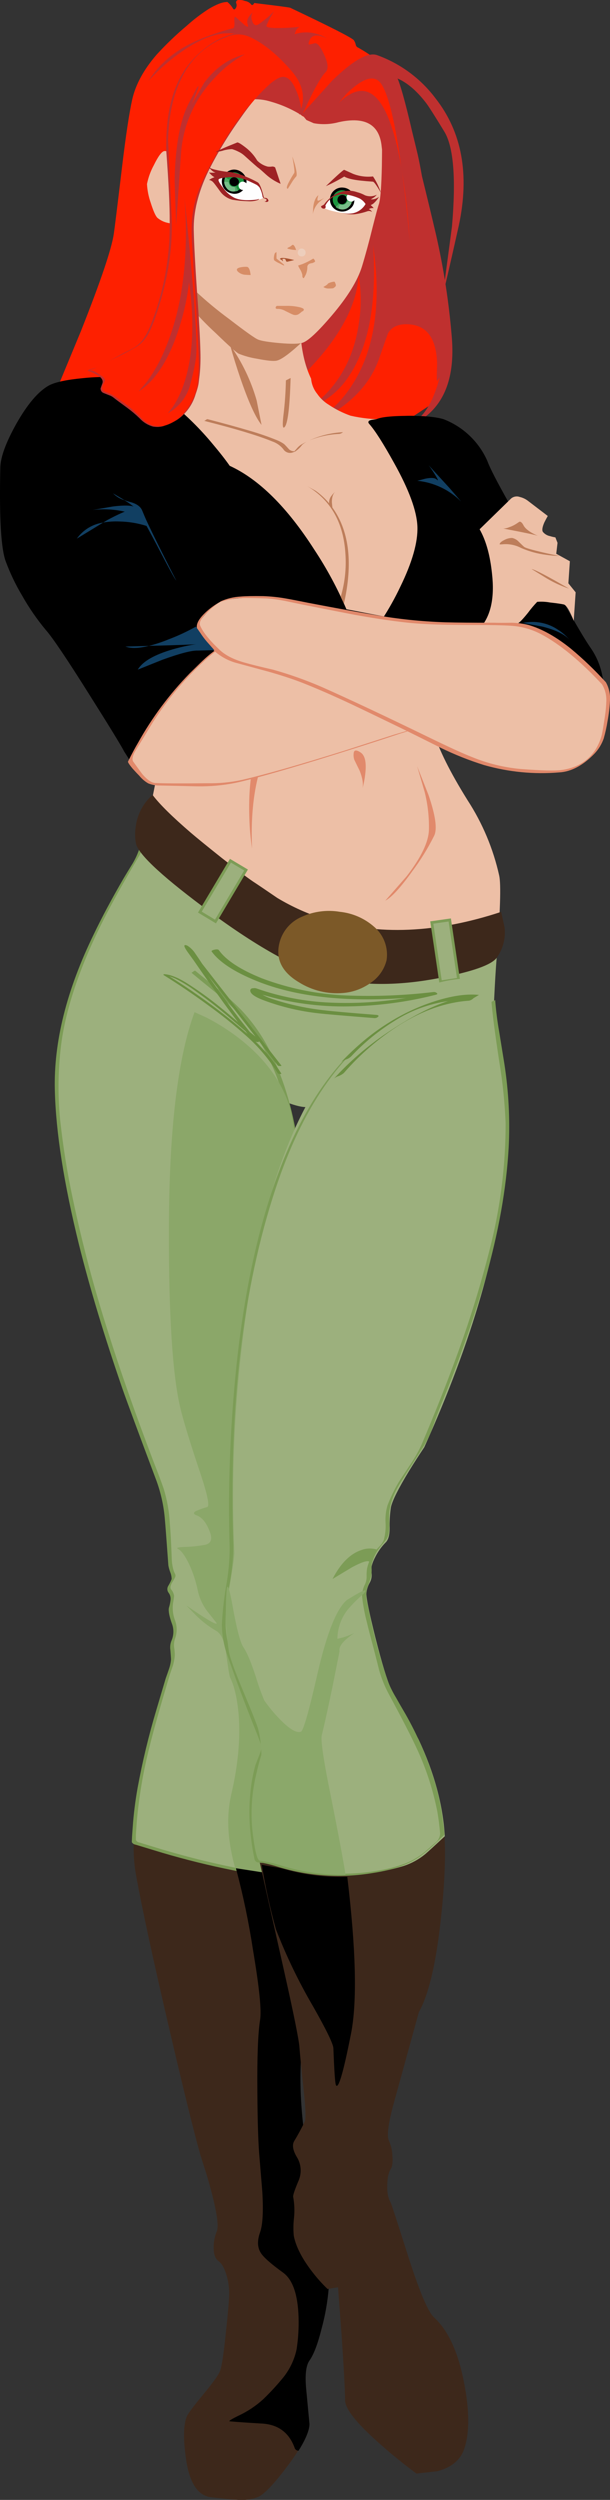 <?xml version="1.0" encoding="iso-8859-1"?>
<!-- Generator: Adobe Illustrator 20.1.0, SVG Export Plug-In . SVG Version: 6.00 Build 0)  -->
<svg version="1.0" id="Layer_1" xmlns="http://www.w3.org/2000/svg" xmlns:xlink="http://www.w3.org/1999/xlink" x="0px" y="0px"
	 viewBox="0 0 223.9 916.61" enable-background="new 0 0 223.9 916.61" xml:space="preserve">
<rect x="0" y="0" width="223.9" height="916.61" fill="#333333" stroke="none"/>
<path fill="#FFFFFF" d="M94,67.14c-1.229-0.565-2.487-1.062-3.77-1.49c-1.853-0.596-3.784-0.913-5.73-0.94
	c-2.613-0.16-4.077-0.08-4.39,0.24c-0.52,0.573-0.417,1.593,0.31,3.06c0.39,0.807,0.863,1.571,1.41,2.28
	c0.372,0.655,0.915,1.198,1.57,1.57l2.12,0.86c1.263,0.46,2.581,0.749,3.92,0.86c3.193,0.313,5.573,0.027,7.14-0.86
	C96.073,69.887,95.213,68.027,94,67.14z"/>
<path fill="#FFFFFF" d="M128.69,78.39c0.822-0.037,1.637-0.168,2.43-0.39c0.87-0.191,1.678-0.597,2.35-1.18
	c1.047-1.253,1.413-2.197,1.1-2.83c-0.528-0.699-1.213-1.264-2-1.65c-1.122-0.714-2.377-1.194-3.69-1.41
	c-1.624-0.242-3.28-0.136-4.86,0.31c-2.316,0.884-4.2,2.629-5.26,4.87c1.302,0.772,2.742,1.282,4.24,1.5
	C124.868,78.046,126.773,78.307,128.69,78.39z"/>
<title>femalecharacters_0023</title>
<path fill="#9CB07D" d="M46.1,324.82c-3.333,4.76,2.733,17.093,18.2,37c10.756,13.797,22.344,26.925,34.7,39.31
	c0.787,0.84,3.01,1.913,6.67,3.22c4,1.467,6.72,1.91,8.16,1.33c1.1-0.42,10.463-7.46,28.09-21.12
	c18.053-12.713,29.447-17.473,34.18-14.28c2.873,2,4.627,0.823,5.26-3.53c0.313-6.593,0.627-11.773,0.94-15.54
	c-21.6,4.76-44.3,2.72-68.1-6.12c-18.62-6.967-39.387-18.827-62.3-35.58C49.86,317.17,47.927,322.273,46.1,324.82z"/>
<path fill="#3D281B" d="M111.92,740.44c1.153-5.127,1.337-22.127,0.55-51c-21.555-2.42-42.8-7.079-63.39-13.9
	c-0.133,3.863,0.129,7.73,0.78,11.54c2.147,12.093,6.41,31.76,12.79,59c6.067,25.907,9.99,41.503,11.77,46.79
	c1.833,5.6,3.247,10.623,4.24,15.07c1.2,5.287,1.513,8.663,0.94,10.13c-0.791,1.901-1.193,3.941-1.18,6c0,2.46,0.6,4.127,1.8,5
	s2.167,2.573,2.9,5.1c0.659,2.111,0.996,4.309,1,6.52c0,2.353-0.393,7.117-1.18,14.29c-0.787,7.693-1.493,12.43-2.12,14.21
	c-0.42,1.333-2.46,4.213-6.12,8.64c-3.66,4.427-5.7,7.147-6.12,8.16c-1.253,3.033-1.357,8.213-0.31,15.54
	c1.253,8.9,4.367,13.61,9.34,14.13c5.807,0.667,9.573,1,11.3,1c1.873-0.021,3.73-0.359,5.49-1c2.2-0.733,5.81-4.423,10.83-11.07
	c5.28-6.96,7.92-12.09,7.92-15.39c-0.52-5.493-0.913-9.707-1.18-12.64c-0.52-5.287-0.127-8.847,1.18-10.68
	c1.52-2.147,3.037-6.073,4.55-11.78c1.277-4.811,2.144-9.722,2.59-14.68c0.207-3.033-0.527-7.743-2.2-14.13
	c-1.52-5.76-2.097-9.03-1.73-9.81c0.887-1.727,0.887-4.317,0-7.77c-2.222-6.92-3.874-14.01-4.94-21.2
	C108.72,769.563,108.887,754.207,111.92,740.44z"/>
<path fill="#9CB07D" d="M70.89,356.31L52,310.38c-0.313,1.253-2.273,4.997-5.88,11.23c-4.6,8-8.267,14.803-11,20.41
	c-10.08,20.987-14.84,40.117-14.28,57.39c0.84,24.34,7.143,54.907,18.91,91.7c6,18.84,12.617,37.393,19.85,55.66
	c0.929,3.731,1.508,7.541,1.73,11.38c0.16,1.62,0.58,7.287,1.26,17c0.311,0.924,0.706,1.818,1.18,2.67
	c-0.07,0.85-0.367,1.665-0.86,2.36c-0.468,0.687-0.788,1.463-0.94,2.28c0.158,0.561,0.453,1.073,0.86,1.49
	c0.452,0.458,0.682,1.089,0.63,1.73c-0.397,1.443-0.685,2.914-0.86,4.4c0.109,1.477,0.426,2.931,0.94,4.32
	c0.501,1.226,0.792,2.527,0.86,3.85c-0.034,0.871-0.249,1.726-0.63,2.51c-0.387,0.705-0.628,1.48-0.71,2.28
	c-0.024,0.949,0.056,1.898,0.24,2.83c0.192,0.744,0.246,1.517,0.16,2.28c-0.733,2.98-3.35,12.14-7.85,27.48
	c-4.187,16-6.357,29.293-6.51,39.88c20.59,6.821,41.835,11.48,63.39,13.9c-0.48-17.607-2.643-38.647-6.49-63.12
	c-1.333-8.847-1.387-21.747-0.16-38.7c1.62-16.853,2.537-27.007,2.75-30.46c1.673-24.287,2.64-47.42,2.9-69.4
	c0.52-43.913-1.937-73.353-7.37-88.32c-4.187-11.46-8.853-20.173-14-26.14C87.867,370.65,81.457,364.997,70.89,356.31z"/>
<path fill="#7C9C56" d="M52,310.38c-0.268,0.063-0.513,0.198-0.71,0.39c-0.628,2.033-1.498,3.984-2.59,5.81
	c-1.52,2.46-2.62,4.267-3.3,5.42c-4.34,7.487-7.977,14.29-10.91,20.41c-10.047,20.567-14.833,39.697-14.36,57.39
	c0.367,15.28,3.323,34.147,8.87,56.6c4,16,9.31,33.587,15.93,52.76c1.567,4.5,5.75,15.807,12.55,33.92
	c1.66,4.604,2.689,9.41,3.06,14.29c0.16,1.673,0.58,7.22,1.26,16.64c0.158,0.857,0.396,1.697,0.71,2.51
	c0.318,0.789,0.484,1.63,0.49,2.48c-0.347,0.871-0.769,1.711-1.26,2.51c-0.474,0.788-0.411,1.788,0.16,2.51
	c0.572,0.765,0.826,1.722,0.71,2.67c-0.127,0.983-0.338,1.953-0.63,2.9c-0.207,1.253,0.213,3.293,1.26,6.12
	c0.625,1.935,0.515,4.032-0.31,5.89c-0.436,1.094-0.571,2.286-0.39,3.45c0.16,1.933,0.24,3.083,0.24,3.45
	c-0.108,1.205-0.37,2.392-0.78,3.53c-0.26,0.787-0.653,1.913-1.18,3.38l-3.42,11.51c-2.821,9.42-5.125,18.988-6.9,28.66
	c-0.86,4.804-1.461,9.651-1.8,14.52c0,0.053-0.08,1.203-0.24,3.45l-0.08,1.88c0.3,0.514,0.82,0.861,1.41,0.94l9.89,3
	c17.023,5.018,34.458,8.512,52.1,10.44c0.523-0.156,1.004-0.426,1.41-0.79c-0.313-9.267-1.203-20.267-2.67-33
	c-1.833-14.6-3.193-25.563-4.08-32.89c-0.972-8.759-1.183-17.585-0.63-26.38c0.26-5.08,1.02-13.847,2.28-26.3
	c1.52-15.44,2.697-34.753,3.53-57.94c0.627-17.693,0.887-32.36,0.78-44c-0.069-14.638-0.87-29.263-2.4-43.82
	c-1.52-13.867-4.79-26.2-9.81-37c-2.898-6.421-6.849-12.312-11.69-17.43c-2.616-2.627-5.366-5.117-8.24-7.46
	c-3.873-3.033-6.75-5.337-8.63-6.91c-0.274,0.047-0.524,0.184-0.71,0.39l-0.63,0.39c1.88,1.573,4.73,3.907,8.55,7
	c3.293,2.72,6.04,5.18,8.24,7.38c5.082,5.423,9.219,11.66,12.24,18.45c4.76,10.207,7.923,22.74,9.49,37.6
	c1.543,14.997,2.304,30.064,2.28,45.14c0.053,11.62-0.28,26.693-1,45.22c-0.787,21.147-1.963,39.673-3.53,55.58
	c-1.1,11.62-1.767,20.257-2,25.91c-0.448,8.642-0.211,17.306,0.71,25.91c0.887,7.22,2.22,18,4,32.34
	c1.413,12.087,2.25,22.633,2.51,31.64c-11.778-1.343-23.465-3.386-35-6.12c-4.967-1.153-10.667-2.67-17.1-4.55l-8.47-2.59
	c-0.578-0.057-1.083-0.414-1.33-0.94c0-0.627,0-1.253,0-1.88l0.31-4.63c0.799-9.244,2.347-18.407,4.63-27.4
	c1.407-5.82,3.913-14.73,7.52-26.73c0.52-1.52,0.913-2.67,1.18-3.45c0.331-1.152,0.542-2.335,0.63-3.53
	c0.012-1.025-0.068-2.049-0.24-3.06c-0.118-1.03-0.013-2.074,0.31-3.06c0.837-2.2,0.837-4.63,0-6.83
	c-0.75-2.003-0.994-4.16-0.71-6.28c0.18-0.882,0.311-1.773,0.39-2.67c-0.137-0.875-0.518-1.693-1.1-2.36
	c-0.367-0.473-0.287-1.233,0.24-2.28c0.462-0.708,0.883-1.443,1.26-2.2c0.157-0.35,0.157-0.75,0-1.1c-0.207-0.42-0.363-0.753-0.47-1
	c-0.459-1.424-0.721-2.905-0.78-4.4c-0.207-5.807-0.443-10.177-0.71-13.11c-0.219-4.372-0.985-8.699-2.28-12.88
	c-0.787-2.3-2.067-5.703-3.84-10.21c-6.813-17.98-12.357-33.8-16.63-47.46c-5.111-15.971-9.407-32.192-12.87-48.6
	c-2.035-9.518-3.581-19.134-4.63-28.81c-0.963-9.698-0.778-19.475,0.55-29.13c2.3-15.387,8.837-32.84,19.61-52.36
	c1.467-2.72,3.767-6.777,6.9-12.17c0.42-0.733,1.087-1.86,2-3.38c0.623-1.174,1.139-2.403,1.54-3.67
	C52.522,310.216,52.272,310.353,52,310.38z"/>
<path fill="#EDBFA6" d="M149.5,235.25c-2.513-7.54-5.153-11.873-7.92-13c-2.407-0.993-7.453-1.66-15.14-2
	c-9.063-0.512-18.155,0.096-27.07,1.81c-25,4.973-37.667,17.85-38,38.63c-2.753,19.54-5.91,35.813-9.47,48.82
	c22.907,16.747,43.67,28.6,62.29,35.56c23.8,8.847,46.5,10.887,68.1,6.12c1.333-16.907,1.647-26.957,0.94-30.15
	c-2.184-9.831-6.117-19.19-11.61-27.63c-6.413-10.273-10.593-18.67-12.54-25.19C154.32,251.26,151.127,240.27,149.5,235.25z"/>
<path fill="#3D281B" d="M161.35,358.58c12-2.3,18.983-4.76,20.95-7.38c2.336-3.238,3.371-7.235,2.9-11.2l-1.26-5.65
	c-23.64,7.8-45.163,8.717-64.57,2.75c-6.15-1.904-12.049-4.54-17.57-7.85c-4.6-3.14-7.267-4.947-8-5.42
	c-2-1.253-6.107-4.317-12.32-9.19c-5.387-4.293-9.18-7.38-11.38-9.26c-6.9-5.933-11.6-10.573-14.1-13.92
	c-3.478,3.034-5.69,7.263-6.2,11.85c-0.322,2.059-0.267,4.16,0.16,6.2c1.2,4.187,10.457,12.64,27.77,25.36
	c18.847,13.82,34.063,21.907,45.65,24.26C134.78,361.483,147.437,361.3,161.35,358.58z"/>
<path fill="#E1896B" d="M141.42,330.24c2.353-1.253,5.65-4.84,9.89-10.76c3.085-4.116,5.79-8.504,8.08-13.11
	c1.153-2.46,0.447-7.433-2.12-14.92l-4.16-10.52c0.42,1.467,1.337,4.607,2.75,9.42c1.161,4.59,1.69,9.317,1.57,14.05
	c-0.16,4.393-2.88,10.02-8.16,16.88L141.42,330.24z"/>
<path fill="#E1896B" d="M95,283.69c0.977-3.339,2.256-6.582,3.82-9.69c0.52-1.047-1.18,0-5.1,3.14
	c-1.78,6.333-2.513,13.897-2.2,22.69c0.093,3.787,0.427,7.565,1,11.31C92.067,300.587,92.893,291.437,95,283.69z"/>
<path fill="#E1896B" d="M129.81,276.23c-0.094,0.795-0.012,1.6,0.24,2.36l2,4.08c1.033,2.667,1.367,4.813,1,6.44
	c0.466-1.698,0.8-3.43,1-5.18c0.52-4.24-0.03-6.907-1.65-8S129.917,274.937,129.81,276.23z"/>
<path fill="#FE2000" d="M68.62,9.38c-3.951,3.307-7.676,6.875-11.15,10.68c-4.707,5.44-7.687,10.91-8.94,16.41
	c-1.1,4.973-2.33,13.113-3.69,24.42c-1.773,14.807-2.793,23.073-3.06,24.8c-0.787,5.493-4.813,17.4-12.08,35.72L19,147.24
	c-0.207,4.24,5.627,5.707,17.5,4.4c8.686-1.093,17.284-2.797,25.73-5.1c4.707-1.207,13.573-0.54,26.6,2
	c8.82,1.574,17.511,3.804,26,6.67c5.028,1.682,10.244,2.736,15.53,3.14c3.542,0.402,7.113,0.483,10.67,0.24
	c1.333-0.107,3.477-1.153,6.43-3.14c6.747-4.5,10.723-7.117,11.93-7.85c4.393-2.773,5.727-11.697,4-26.77
	c-0.956-8.015-2.423-15.961-4.39-23.79c-1.047-4.5-3.243-14.5-6.59-30c-4.133-19.333-6.383-30.667-6.75-34
	c-0.573-5.333-5.28-10.513-14.12-15.54c-0.463-0.151-0.818-0.528-0.94-1c-0.116-0.619-0.357-1.208-0.71-1.73
	c-0.573-0.84-8.367-4.817-23.38-11.93c-0.52-0.16-4.913-0.737-13.18-1.73c-0.1,0.203-0.231,0.389-0.39,0.55
	c-0.313,0.26-0.55,0.26-0.71,0c-0.584-0.725-1.426-1.194-2.35-1.31C89.131,0.051,88.323-0.069,87.52,0
	c-0.475-0.01-0.868,0.366-0.879,0.841c-0.003,0.146,0.031,0.29,0.099,0.419c0.235,0.638,0.117,1.352-0.31,1.88
	c-0.367,0.473-0.7,0.42-1-0.16c-0.537-0.865-1.212-1.635-2-2.28l-0.71,0.08c-1.413,0.107-3.413,0.917-6,2.43
	C73.854,5.038,71.144,7.102,68.62,9.38z"/>
<path fill="#BF302F" d="M130.83,96.05c-5.266,10.787-12.175,20.692-20.48,29.36c-8.367,8.667-11.347,13.873-8.94,15.62
	c1.153,0.84,3.153,0.813,6-0.08l3.69-3.3c2.859-2.802,5.557-5.763,8.08-8.87c7.9-9.893,12.033-19.21,12.4-27.95
	c1.058,5.784,1.112,11.707,0.16,17.51c-1.833,13.14-7.64,23.397-17.42,30.77l4.32-2c3.629-2.209,6.735-5.181,9.1-8.71
	c8.42-12.193,11.27-30.903,8.55-56.13C134.906,87.024,133.077,91.638,130.83,96.05z"/>
<path fill="#BF302F" d="M128,143c-3.089,4.351-6.945,8.102-11.38,11.07L111,157c14.8-5.86,24.163-14.313,28.09-25.36
	c2.147-6.173,3.27-9.34,3.37-9.5c1.413-2.407,3.977-3.48,7.69-3.22c6.593,0.473,10.02,5.237,10.28,14.29
	c-0.107,3.613-0.133,5.68-0.08,6.2c0.107,0.667,0.84-0.563,2.2-3.69c2.613-6,1.75-16.1-2.59-30.3c-2.3-7.64-5.633-17.507-10-29.6
	c-1.927-6.901-4.312-13.666-7.14-20.25c-2.927-6.907-4.34-9.393-4.24-7.46c0.107,2.3-0.893,13.633-3,34
	C140.833,108.157,138.307,128.453,128,143z"/>
<path d="M92.78,86.63c-4.644-0.171-9.277,0.549-13.65,2.12c-4.133,1.413-6.357,2.617-6.67,3.61c-0.473,6.54-1.18,13.267-2.12,20.18
	c-1.933,13.867-4.157,21.77-6.67,23.71c-2.513,1.94-6.647,2.777-12.4,2.51c-6.227-0.627-10.307-0.94-12.24-0.94
	c-2.927-0.053-6.197,2.327-9.81,7.14c-3.713,4.92-5.713,9.813-6,14.68c-0.52,7.38,0.447,16.12,2.9,26.22
	c3.293,13.607,8.523,24.207,15.69,31.8c6.345,6.534,11.879,13.81,16.48,21.67c0.52,0.94,2.377,4.867,5.57,11.78
	c0.887,1.833-1.18,7.747-6.2,17.74c16.787-4.76,30.753-7.613,41.9-8.56c15.38-1.253,29.213,0.527,41.5,5.34
	c-0.273-0.86-0.51-1.527-0.71-2c0-0.42-0.053-1.047-0.16-1.88c-0.667-6.333,0.823-15.963,4.47-28.89
	c3.767-13.607,5.65-21.43,5.65-23.47c-0.107-15.127-0.44-24.94-1-29.44c-1.933-15.233-6.327-23.687-13.18-25.36
	c-10.253-2.513-16.87-5.6-19.85-9.26c-5.02-6.073-6.957-17.457-5.81-34.15C111.49,95.393,105.593,87.21,92.78,86.63z"/>
<path fill="#EDBFA6" d="M92.7,86.63c-4.643-0.163-9.275,0.556-13.65,2.12c-4.133,1.413-6.357,2.617-6.67,3.61
	c-0.42,6.54-1.127,13.267-2.12,20.18c-1.88,13.867-4.077,21.77-6.59,23.71c-0.16,0.107-0.263,2.043-0.31,5.81
	c-0.047,3.767-0.203,5.677-0.47,5.73c5.56,4.507,10.658,9.555,15.22,15.07c2.56,3.033,4.627,5.677,6.2,7.93
	c10.72,4.92,21.077,15.177,31.07,30.77c4.572,6.908,8.511,14.214,11.77,21.83l16.32,3.14l8.47-14.21
	c1.316-2.223,2.293-4.629,2.9-7.14c1.167-4.775,1.458-9.721,0.86-14.6c-0.52-4.293-1.357-7.46-2.51-9.5
	c-0.993-1.727-3.347-6.803-7.06-15.23c-1.88-4.187-3.66-8.217-5.34-12.09c-4.064,0.009-8.116-0.437-12.08-1.33
	c-2.826-0.987-5.515-2.331-8-4c-1.715-1.035-3.189-2.427-4.32-4.08c-1.261-1.575-2.027-3.489-2.2-5.5
	c-3.333-6.907-4.613-16.143-3.84-27.71C111.45,95.38,105.567,87.21,92.7,86.63z"/>
<path fill="#BD7D5A" d="M118.51,38c-6.953-4.867-13.1-7.09-18.44-6.67c-24.22,1.833-36.067,19.5-35.54,53
	c0.26,3.873,0.653,7.93,1.18,12.17c1.1,8.48,2.357,13.66,3.77,15.54c3.025,3.58,6.275,6.963,9.73,10.13
	c4.76,4.607,7.583,7.12,8.47,7.54c2.121,0.852,4.332,1.459,6.59,1.81c3.713,0.733,6.147,0.97,7.3,0.71
	c1.78-0.367,5.113-2.853,10-7.46c5.647-5.287,9.44-10.127,11.38-14.52c1.62-3.713,3.217-7.713,4.79-12
	c1.467-3.927,2.383-6.283,2.75-7.07c0.667-1.467,1.45-5.497,2.35-12.09c0.773-5.96,1.16-9.7,1.16-11.22
	c0-9.633-1.307-16.07-3.92-19.31C126.721,44.531,122.829,40.978,118.51,38z"/>
<path d="M0.12,171.34c-0.42,18.373,0.247,29.887,2,34.54c1.638,4.39,3.673,8.62,6.08,12.64c2.497,4.41,5.385,8.587,8.63,12.48
	c2.46,2.773,7.77,10.65,15.93,23.63c7.273,11.513,11.563,18.513,12.87,21l2,3.14c8.993-17.793,20.057-31.637,33.19-41.53
	c-1.162-0.512-2.246-1.185-3.22-2c-1.067-0.808-2.016-1.76-2.82-2.83c-1.187-1.607-4.993-8.41-11.42-20.41
	c-6.907-12.92-10.803-20.977-11.69-24.17c-0.787-2.88-0.5-4.843,0.86-5.89c0.797-0.522,1.535-1.129,2.2-1.81
	c1.982-6.461,2.993-13.181,3-19.94c0-13.553-5.047-20.83-15.14-21.83c-4.108-0.242-8.229-0.138-12.32,0.31
	c-5.96,0.573-10.067,1.463-12.32,2.67c-3.873,2.147-7.85,6.813-11.93,14C2.193,162.187,0.227,167.52,0.12,171.34z"/>
<path fill="#EDBFA6" d="M157.35,263.2l-0.63-1.81c-5.913-4.447-12.19-8.947-18.83-13.5c-13.26-9.107-21.653-13.87-25.18-14.29
	c-3.4-0.367-9.363,0.21-17.89,1.73c-7.953,1.567-12.227,2.323-12.82,2.27c-0.381-0.044-0.752-0.149-1.1-0.31
	c-13.127,9.893-24.19,23.737-33.19,41.53c1.351,1.989,2.845,3.878,4.47,5.65c1.833,2,3.22,3.02,4.16,3.06
	c1.62,0.107,5.7,0.16,12.24,0.16c6.853,0,11.377-0.053,13.57-0.16c3.873-0.207,16.163-3.503,36.87-9.89
	c16.893-5.18,28.4-8.87,34.52-11.07C155.973,265.683,157.243,264.56,157.35,263.2z"/>
<path fill="#E1896B" d="M155.94,265.39c2.16-1.413,2.657-2.88,1.49-4.4c-8.733-6.487-16.787-12.19-24.16-17.11
	c-5.076-3.452-10.371-6.572-15.85-9.34c-2.601-1.1-5.421-1.582-8.24-1.41c-1.52,0.053-4.317,0.367-8.39,0.94
	c-1.413,0.207-4.393,0.783-8.94,1.73c-2.965,0.67-5.972,1.141-9,1.41H81.4c-0.129-0.021-0.261-0.021-0.39,0
	c-0.124,0.067-0.255,0.121-0.39,0.16l-0.39,0.24c-1.963,1.262-3.802,2.709-5.49,4.32c-0.207,0.16-1.907,1.81-5.1,4.95
	c-7.434,7.625-13.823,16.203-19,25.51c-1.04,1.74-2.253,4.013-3.64,6.82c-0.16,0.207,0.417,1.097,1.73,2.67
	c0.94,1.047,1.75,1.91,2.43,2.59c0.902,1.1,1.992,2.031,3.22,2.75c1.27,0.519,2.628,0.787,4,0.79c3.033,0.053,7.7,0.157,14,0.31
	c4.698,0.077,9.391-0.345,14-1.26c5.807-1.253,15.927-4.08,30.36-8.48c11.56-3.56,21.733-6.803,30.52-9.73
	c2.481-0.722,4.918-1.587,7.3-2.59c0.518-0.248,1.016-0.535,1.49-0.86 M155.11,265.95c0.06-0.046,0.114-0.1,0.16-0.16
	c-1.492,0.727-3.041,1.332-4.63,1.81l-5.88,1.73l-18.28,5.89C109.927,280.407,97.307,284,88.62,286
	c-4.097,0.872-8.282,1.268-12.47,1.18c-9.333,0.107-15.713,0.08-19.14-0.08c-1.34-0.067-2.887-1.1-4.64-3.1
	c-0.26-0.313-1.41-1.883-3.45-4.71c-0.473-0.667-0.343-1.767,0.39-3.3c0.473-0.84,1.14-1.94,2-3.3L56,265
	c5.688-8.958,12.61-17.071,20.56-24.1l3.84-3.14c1.299,0.232,2.631,0.205,3.92-0.08c0.94-0.16,2.327-0.473,4.16-0.94
	c5.593-1.1,10.51-1.91,14.75-2.43c1.77-0.253,3.553-0.409,5.34-0.47c1.776-0.085,3.554,0.128,5.26,0.63
	c2.99,1.111,5.856,2.532,8.55,4.24c8.513,4.86,19.72,12.55,33.62,23.07c1.06,1.367,0.773,2.7-0.86,4
	c0.134-0.043,0.264-0.096,0.39-0.16L155.11,265.95z"/>
<path fill="#EDBFA6" d="M118.44,15.43c-8.527-4.713-15.86-6.493-22-5.34C85.58,12.13,77.3,16.657,71.6,23.67
	c-9.067,11.093-12.127,28.34-9.18,51.74c0.787,4.393,1.753,9,2.9,13.82c2.3,9.633,4.393,15.417,6.28,17.35
	c3.97,3.723,8.161,7.202,12.55,10.42c6.067,4.667,9.623,7.18,10.67,7.54c1.153,0.473,3.77,0.893,7.85,1.26
	c4.34,0.367,7.163,0.313,8.47-0.16c2-0.667,5.53-3.963,10.59-9.89c5.807-6.807,9.52-12.827,11.14-18.06
	c1.333-4.393,2.64-9.21,3.92-14.45c1.153-4.553,1.913-7.353,2.28-8.4c0.573-1.727,0.94-6.463,1.1-14.21
	c0.107-6.853,0.08-11.187-0.08-13c-1.047-10.887-3.38-18.11-7-21.67C128.733,21.77,123.8,18.225,118.44,15.43z"/>
<path fill="#FE2000" d="M95.68,8.6c-2.247,0.787-3.397,1.39-3.45,1.81s2.223,1.753,6.83,4c5.02,2.46,7.66,3.793,7.92,4
	c1.592,1.2,2.86,2.777,3.69,4.59c1.467,3.193,1.44,6.86-0.08,11c-1.467,4-1.52,6.697-0.16,8.09c0.626,0.659,1.529,0.979,2.43,0.86
	c0.473,0.527,2.567,0.213,6.28-0.94c3.607-1.153,5.94-2.173,7-3.06c7.907-6.887,12.137-11.87,12.69-14.95
	c0.367-1.933-6.147-5.267-19.54-10L99.14,7.5C97.987,7.833,96.833,8.2,95.68,8.6z"/>
<path fill="#EDBFA6" d="M65.95,81.45L64.85,59c-1.673-2.567-3.19-3.77-4.55-3.61c-0.94,0.16-2.22,1.887-3.84,5.18
	c-1.179,2.164-2.025,4.494-2.51,6.91c0.127,2.301,0.574,4.573,1.33,6.75c0.993,3.14,1.83,5.023,2.51,5.65
	c1.148,0.963,2.526,1.611,4,1.88C63.883,82.287,65.27,82.183,65.95,81.45z"/>
<path fill="#BF302F" d="M146.76,29.17c3.333,1.673,6.577,4.577,9.73,8.71c0.993,1.333,3.19,4.787,6.59,10.36S167.42,65.4,165.9,83
	l-3.3,24.81c0.573-2,2.51-10.373,5.81-25.12c4-18.74,1.15-34.283-8.55-46.63c-5.462-7.275-12.937-12.789-21.5-15.86
	c-3.333-1.153-8.8,1.96-16.4,9.34L111.61,41C125.63,28.453,137.347,24.51,146.76,29.17z"/>
<path fill="#BF302F" d="M145.5,27.83c-0.42-0.887-1.753-1.463-4-1.73c-2.793-0.287-5.616-0.046-8.32,0.71
	c-8.367,2.04-15.817,7.103-22.35,15.19l1.65,2l2.67,1.18c3.051,0.559,6.188,0.425,9.18-0.39c9.727-2.147,14.983,0.853,15.77,9
	c0.207,2.353,1.96,8.79,5.26,19.31c3.453,11.147,6.25,18.893,8.39,23.24c2.605,5.644,4.696,11.511,6.25,17.53
	c1.833,6.853,2.723,11.643,2.67,14.37c-0.108,5.456-1.17,10.851-3.14,15.94c-2.54,6.667-6.28,10.853-11.22,12.56
	c2.916-0.804,5.637-2.192,8-4.08c7.533-5.967,10.697-15.78,9.49-29.44c-1.04-12.472-2.954-24.856-5.73-37.06
	c-1.413-6.073-3.14-13.243-5.18-21.51c-0.573-3.247-1.097-5.913-1.57-8c-0.313-1.333-0.98-4.08-2-8.24
	C148.7,37.097,146.76,30.237,145.5,27.83z"/>
<path fill="#BF302F" d="M57.71,26.34c2.584-2.511,5.355-4.821,8.29-6.91c8.96-6.44,16.607-8.583,22.94-6.43
	c6.158,2.001,11.429,6.08,14.91,11.54c1.759,2.681,3.208,5.552,4.32,8.56c0.787,0.733,1.703,3.717,2.75,8.95l3.22-6.75
	c2.407-4.76,4.16-7.663,5.26-8.71c1.2-1.1,1.097-3.193-0.31-6.28c-1.333-3.033-2.483-4.523-3.45-4.47c-0.993,0.26-1.66,0.417-2,0.47
	c-0.42,0.107-0.473-0.287-0.16-1.18c0.733-2.2,2.563-2.697,5.49-1.49l1,0.47c-1.023-0.717-2.163-1.248-3.37-1.57
	c-2.753-0.889-5.717-0.889-8.47,0l0.55-1.41c0.272-0.572,0.74-1.026,1.32-1.28c-2,0.213-4,0.343-6,0.39
	c-4.34,0.16-6.407-0.127-6.2-0.86c0.78-1.835,1.723-3.595,2.82-5.26c-1.737,1.789-3.654,3.394-5.72,4.79
	c-1.153,0.727-1.963,0.203-2.43-1.57c-0.393-0.944-0.244-2.027,0.39-2.83c-0.272,0.223-0.533,0.46-0.78,0.71
	c-1.2,1.333-1.593,2.563-1.18,3.69c0.413,1.127-0.007,1.18-1.26,0.16l-3.06-2.75c-0.387-0.367-0.58,0-0.58,1.1
	c0.16,1.52,0.057,2.487-0.31,2.9c-4.118,1.04-8.155,2.377-12.08,4c-8.453,3.46-14.827,8.567-19.12,15.32L57.71,26.34z"/>
<path fill="#BF302F" d="M92,36.47c2.485-0.225,4.989,0.043,7.37,0.79c4.194,1.179,8.188,2.979,11.85,5.34
	c-1.047-18.267-6.2-21.983-15.46-11.15c-0.62,0.713-1.877,2.38-3.77,5 M91.99,36.45c-3.76,0.507-6.113,2.81-7.06,6.91
	c-0.667,2.98,0.093,2.927,2.28-0.16c1.86-2.687,3.457-4.93,4.79-6.73L91.99,36.45z"/>
<path fill="#FE2000" d="M90.35,40.39c2.624-3.532,5.595-6.792,8.87-9.73c3.56-2.98,6.02-3.083,7.38-0.31
	c1.094,2.248,2.062,4.555,2.9,6.91c0.415,1.295,0.654,2.641,0.71,4l1.1-3.53c0.552-2.766,0.087-5.639-1.31-8.09
	c-1.78-3.14-4.97-6.673-9.57-10.6c-4.953-4.187-8.967-6.49-12.04-6.91c-2.407-0.26-6.017,1.127-10.83,4.16
	c-6.425,3.969-11.149,10.179-13.26,17.43c-2.2,7.273-3.14,16.327-2.82,27.16c0.787,10.667,1.207,17.21,1.26,19.63
	c0.053,6.667-0.947,14.883-3,24.65c-2.72,13.087-6.33,20.65-10.83,22.69c-2.927,1.333-6.537,3.167-10.83,5.5
	c-1.767,1.021-3.669,1.789-5.65,2.28c3.507,1.333,5.417,2.617,5.73,3.85c0.021,0.273-0.034,0.547-0.16,0.79
	c-1.467,2.147-1.023,3.457,1.33,3.93c1.032,0.288,1.977,0.827,2.75,1.57c1.506,1.25,3.108,2.38,4.79,3.38
	c0.16,0.107,2.16,1.887,6,5.34c1.759,1.719,4.283,2.405,6.67,1.81c3.123-0.724,5.946-2.398,8.08-4.79c2.467-2.883,4.214-6.31,5.1-10
	c0.787-3.087,0.657-12.82-0.39-29.2C71.163,93.99,70.657,83.22,70.81,80c0.26-5.333,2.953-12.667,8.08-22
	C82.172,51.797,86.008,45.903,90.35,40.39z"/>
<path fill="#BF302F" d="M47.2,149l-4.08-3c-1.337-0.982-2.818-1.751-4.39-2.28c-1.467-0.473-1.597-1.703-0.39-3.69
	c0.367-0.573,0.157-1.2-0.63-1.88c-0.598-0.461-1.226-0.882-1.88-1.26c-0.929-0.71-2.052-1.121-3.22-1.18
	c0.99-0.171,1.944-0.509,2.82-1c-0.867,0.334-1.76,0.598-2.67,0.79l-0.63,0.39c1.253,0.434,2.462,0.987,3.61,1.65
	c1.52,0.887,2.147,1.853,1.88,2.9c-0.367,0.993-0.603,1.66-0.71,2c-0.025,0.728,0.412,1.393,1.09,1.66l2,0.79
	c0.658,0.215,1.269,0.555,1.8,1c0.573,0.473,2.193,1.677,4.86,3.61c1.6,1.181,3.12,2.467,4.55,3.85
	c1.326,1.464,3.038,2.525,4.94,3.06c1.444,0.235,2.924,0.129,4.32-0.31c-1.477,0.316-3.008,0.282-4.47-0.1
	c-1.771-0.619-3.343-1.703-4.55-3.14C50.123,151.478,48.703,150.189,47.2,149 M92.54,37.41l-2,2.36
	c-4.423,5.658-8.361,11.679-11.77,18c-1.999,3.496-3.792,7.105-5.37,10.81c-1.561,3.728-2.539,7.674-2.9,11.7
	c-0.211,3.06-0.211,6.13,0,9.19c0.26,4.08,0.443,7.117,0.55,9.11c0.733,10.573,1.23,18.503,1.49,23.79
	c0.26,4.76,0.39,7.717,0.39,8.87c0.123,2.96,0.019,5.926-0.31,8.87c-0.541,4.331-2.406,8.389-5.34,11.62
	c-1.02,1.17-2.21,2.182-3.53,3c3.949-2.221,6.855-5.918,8.08-10.28c1.333-3.927,1.91-9.107,1.73-15.54
	c-0.107-4.813-0.527-12.22-1.26-22.22c-0.667-9.733-1.06-17.14-1.18-22.22c-0.16-6.667,1.593-13.837,5.26-21.51
	c3.351-6.724,7.237-13.168,11.62-19.27c1.873-2.667,3.39-4.76,4.55-6.28 M61.71,51.07c0.313-10.78,2.667-19.493,7.06-26.14
	c3.388-5.216,8.384-9.186,14.23-11.31c1.484-0.654,3.088-0.995,4.71-1c1.618,0.068,3.201,0.498,4.63,1.26
	c4.74,2.287,9.627,6.327,14.66,12.12c3.913,4.567,5.09,9.2,3.53,13.9c-0.294-2.56-1.01-5.054-2.12-7.38
	c-1.727-3.927-3.87-5.183-6.43-3.77c-0.46,0.26-0.93,0.547-1.41,0.86c0.483-0.289,0.98-0.553,1.49-0.79
	c1.364-0.642,2.992-0.128,3.74,1.18c0.758,1.285,1.427,2.622,2,4c1.145,2.362,1.824,4.922,2,7.54l0,0V42
	c0.206-0.179,0.448-0.312,0.71-0.39c0-0.2,0-0.41,0-0.63c1.579-3.208,1.638-6.954,0.16-10.21c-1.578-3.281-3.759-6.236-6.43-8.71
	c-2.347-2.426-4.863-4.681-7.53-6.75c-3.607-2.567-6.667-3.667-9.18-3.3c-4.859,0.905-9.384,3.102-13.1,6.36
	c-3.777,3.065-6.83,6.927-8.94,11.31c-3.193,6.667-4.683,15.17-4.47,25.51c0.887,11.773,1.307,20.487,1.26,26.14
	c0.167,12.808-2.152,25.526-6.83,37.45c-0.742,1.965-1.716,3.835-2.9,5.57c-0.861,1.223-1.955,2.263-3.22,3.06
	c-0.473,0.313-1.78,0.98-3.92,2c-2.2,1.227-3.98,2.193-5.34,2.9l2.67-1.26c2.84-1.367,5.26-2.643,7.26-3.83
	c2.112-1.362,3.797-3.293,4.86-5.57c1.075-2.268,1.994-4.607,2.75-7c4.187-12.613,5.967-24.613,5.34-36
	C62.123,61.257,61.71,52.063,61.71,51.07z"/>
<path fill="#BF302F" d="M70.5,38.19l2.12-5.57c0.733-2.46-0.443-0.577-3.53,5.65c-3.087,6.227-4.753,15.517-5,27.87l0.55,16.49
	l1.8-26.3c0.716-10.472,5.129-20.349,12.45-27.87c3.156-3.455,6.875-6.35,11-8.56c-5.913,1.52-10.913,5.027-15,10.52L70.5,38.19z"/>
<path fill="#BF302F" d="M65.87,119.84c1.719-5.339,2.902-10.836,3.53-16.41c2.093,15.073,1.427,27.607-2,37.6
	c-0.956,2.853-2.274,5.572-3.92,8.09l-1.88,2.43c3.651-2.035,6.44-5.325,7.85-9.26c1.029-3.479,1.841-7.02,2.43-10.6
	c0.84-4.293-0.547-24.077-4.16-59.35c1.62,21.927-0.713,40.377-7,55.35c-1.736,4.315-3.993,8.402-6.72,12.17l-3.14,3.69
	C57.207,139.47,62.21,131.567,65.87,119.84z"/>
<path fill="#FE2000" d="M147.46,62.45c0.12,0.667,0.223,1.333,0.31,2c1.127,8.4,1.99,16.38,2.59,23.94
	c-0.455-8.716-1.424-17.398-2.9-26 M127.14,34.39l-2.82,3.38c10.547-10.207,18.13-2.797,22.75,22.23
	c0.153,0.813,0.283,1.623,0.39,2.43c-2.2-16.507-4.633-26.947-7.3-31.32c-2.4-3.967-6.74-2.86-13.02,3.32L127.14,34.39z"/>
<path fill="#FEFEFE" d="M94,67c-1.229-0.565-2.487-1.062-3.77-1.49c-1.853-0.596-3.784-0.913-5.73-0.94
	c-2.613-0.16-4.077-0.08-4.39,0.24c-0.52,0.573-0.417,1.593,0.31,3.06c0.39,0.807,0.863,1.571,1.41,2.28
	c0.372,0.655,0.915,1.198,1.57,1.57l2.12,0.86c1.263,0.46,2.581,0.749,3.92,0.86c3.193,0.313,5.573,0.027,7.14-0.86
	C96.033,69.753,95.173,67.893,94,67z"/>
<path fill="#FEFEFE" d="M128.95,70.93c-1.624-0.242-3.28-0.136-4.86,0.31c-2.316,0.884-4.2,2.629-5.26,4.87l0.94,0.55
	c1.072,0.403,2.176,0.718,3.3,0.94c1.855,0.436,3.746,0.701,5.65,0.79c0.822-0.037,1.637-0.168,2.43-0.39
	c0.87-0.191,1.678-0.597,2.35-1.18c1.047-1.253,1.413-2.197,1.1-2.83c-0.528-0.699-1.213-1.264-2-1.65
	C131.49,71.631,130.249,71.151,128.95,70.93z"/>
<g>
	<path fill="#1B943F" d="M129.56,73.6c0.12-1.043-0.191-2.091-0.86-2.9c-0.691-0.819-1.681-1.327-2.75-1.41
		c-1.044-0.121-2.091,0.19-2.9,0.86c-1.67,1.367-1.916,3.829-0.55,5.5c1.431,1.668,3.924,1.911,5.65,0.55
		C128.997,75.598,129.517,74.638,129.56,73.6z"/>
	<path fill="none" stroke="#000000" d="M129.56,73.6c-0.046,1.034-0.566,1.99-1.41,2.59c-1.726,1.361-4.219,1.118-5.65-0.55
		c-1.366-1.671-1.12-4.133,0.55-5.5c0.809-0.67,1.856-0.981,2.9-0.86c1.069,0.083,2.059,0.591,2.75,1.41
		C129.372,71.502,129.683,72.553,129.56,73.6z"/>
	<path d="M127.28,73.37c0.182-0.836-0.348-1.662-1.184-1.845c-0.1-0.022-0.203-0.034-0.306-0.035
		c-0.457-0.059-0.916,0.084-1.26,0.39c-0.344,0.272-0.57,0.666-0.63,1.1c-0.182,0.836,0.348,1.662,1.184,1.845
		c0.1,0.022,0.203,0.034,0.306,0.035c0.457,0.059,0.916-0.084,1.26-0.39C126.994,74.198,127.22,73.804,127.28,73.37z"/>
	<path fill="#4EAA65" d="M125,74.94l-0.55-0.24l-1.26,1.18c0.295,0.266,0.633,0.479,1,0.63C124.187,75.886,124.49,75.3,125,74.94z"
		/>
	<path fill="#4EAA65" d="M127.36,73.92c0.599-0.008,1.192,0.125,1.73,0.39c0.206-0.606,0.234-1.259,0.08-1.88
		c-0.292,0.219-0.637,0.354-1,0.39l-0.55,0.08L127.36,73.92z"/>
	<path fill="#78BE89" d="M129.09,74.31c-0.538-0.265-1.131-0.398-1.73-0.39c-0.332,0.908-1.337,1.374-2.245,1.042
		c-0.036-0.013-0.071-0.027-0.105-0.042c-0.499,0.366-0.79,0.951-0.78,1.57c1.085,0.53,2.371,0.438,3.37-0.24
		C128.27,75.758,128.787,75.085,129.09,74.31z"/>
	<path fill="#FEFEFE" d="M130.42,72.58c0.068-0.887-0.596-1.66-1.483-1.728c-0.433-0.033-0.861,0.11-1.187,0.398
		c-0.305,0.25-0.503,0.608-0.55,1c-0.056,0.408,0.089,0.818,0.39,1.1c0.249,0.306,0.608,0.504,1,0.55
		c0.445,0.115,0.919-0.002,1.26-0.31C130.165,73.341,130.37,72.978,130.42,72.58z"/>
</g>
<g>
	<path fill="#1B943F" d="M83.73,63.37c-0.874,0.551-1.495,1.424-1.73,2.43c-0.216,1.044,0.013,2.131,0.63,3
		c0.609,0.873,1.542,1.467,2.59,1.65c1.032,0.272,2.131,0.07,3-0.55c0.861-0.584,1.455-1.487,1.65-2.51
		c0.268-1,0.065-2.067-0.55-2.9c-0.615-0.882-1.54-1.5-2.59-1.73C85.689,62.527,84.598,62.749,83.73,63.37z"/>
	<path fill="none" stroke="#000000" d="M82,65.8c-0.216,1.044,0.013,2.131,0.63,3c0.609,0.873,1.542,1.467,2.59,1.65
		c1.032,0.272,2.131,0.07,3-0.55c0.861-0.584,1.455-1.487,1.65-2.51c0.268-1,0.065-2.067-0.55-2.9c-0.615-0.882-1.54-1.5-2.59-1.73
		c-1.044-0.227-2.135,0.002-3,0.63C82.861,63.936,82.24,64.802,82,65.8z"/>
	<path d="M85,65.25c-0.35,0.236-0.603,0.592-0.71,1c-0.061,0.435,0.024,0.878,0.24,1.26c0.23,0.4,0.64,0.665,1.1,0.71
		c0.426,0.112,0.879,0.032,1.24-0.22c0.402-0.194,0.69-0.563,0.78-1c0.113-0.445-0.003-0.918-0.31-1.26
		c-0.262-0.369-0.656-0.623-1.1-0.71C85.814,64.928,85.365,65.008,85,65.25z"/>
	<path fill="#4EAA65" d="M86.64,68.39L86,68.47c0.399,0.486,0.492,1.154,0.24,1.73c0.41-0.021,0.812-0.127,1.18-0.31L86.64,68.39z"
		/>
	<path fill="#4EAA65" d="M82.32,66.67c0.582-0.047,1.167,0.007,1.73,0.16l0.08-1c-0.543-0.188-1.028-0.511-1.41-0.94
		C82.44,65.44,82.302,66.053,82.32,66.67z"/>
	<path fill="#78BE89" d="M84,66.82c-0.563-0.153-1.148-0.207-1.73-0.16c0.044,0.857,0.363,1.678,0.91,2.34
		c0.696,0.965,1.896,1.428,3.06,1.18c0.244-0.57,0.151-1.229-0.24-1.71c-0.924,0.166-1.808-0.449-1.973-1.373
		C84.01,67.005,84.001,66.913,84,66.82z"/>
	<path fill="#FEFEFE" d="M88.28,66.82c-0.35,0.236-0.603,0.592-0.71,1c-0.052,0.42,0.063,0.844,0.32,1.18
		c0.227,0.344,0.591,0.574,1,0.63c0.409,0.106,0.845,0.018,1.18-0.24c0.387-0.164,0.658-0.522,0.71-0.94
		c0.107-0.42-0.01-0.866-0.31-1.18c-0.257-0.312-0.608-0.533-1-0.63C89.065,66.536,88.636,66.601,88.28,66.82z"/>
</g>
<path fill="#9E2224" d="M119.61,68.26c2.32-1.038,4.574-2.217,6.75-3.53c1.047,0.667,3.047,1.163,6,1.49
	c1.467,0.16,2.983,0.29,4.55,0.39c0.42,0.107,1.387,1.467,2.9,4.08c-0.683-2.125-1.659-4.145-2.9-6
	c-2.474,0.282-4.979-0.04-7.3-0.94l-3.3-1.49C125.823,62.44,123.59,64.44,119.61,68.26z"/>
<path fill="#D78D66" d="M114.83,78.55c0.297-1.919,1.303-3.657,2.82-4.87c0.493-0.433,0.963-0.827,1.41-1.18
	c-0.678,0.468-1.419,0.838-2.2,1.1c-0.313,0.053-0.417-0.26-0.31-0.94l0.31-1.1c-0.993,0.787-1.62,2.227-1.88,4.32L114.83,78.55z"/>
<path fill="#9E2224" d="M125.18,70.38c-2.586,0.86-4.819,2.542-6.36,4.79l0.24,0.31c0.16,0.207,0.29,0.153,0.39-0.16
	c0.512-1.006,1.235-1.889,2.12-2.59c1.544-1.235,3.543-1.748,5.49-1.41c1.728,0.262,3.411,0.763,5,1.49
	c0.859,0.484,1.587,1.171,2.12,2c-1.003,1.724-2.682,2.95-4.63,3.38c-1.486,0.248-3.006,0.194-4.47-0.16
	c1.611,0.424,3.275,0.61,4.94,0.55c1.631-0.199,3.236-0.568,4.79-1.1c0.581-0.209,1.228-0.119,1.73,0.24
	c-0.227-0.49-0.659-0.856-1.18-1l0.39-0.24c0.45-0.168,0.934-0.223,1.41-0.16c-0.312-0.417-0.683-0.788-1.1-1.1l0.86-0.47
	c0.872-0.736,1.615-1.611,2.2-2.59c-0.85,0.673-1.918,1.008-3,0.94l0.63-0.39c0.605-0.337,1.138-0.789,1.57-1.33
	c-1.342,0.686-2.911,0.773-4.32,0.24c-0.948-0.515-1.955-0.911-3-1.18C129.119,69.78,127.074,69.759,125.18,70.38z"/>
<path fill="#9E2224" d="M119.53,75.72c-0.075-0.304-0.239-0.579-0.47-0.79l-1.1,0.63c-0.16,0.107-0.16,0.263,0,0.47
	c0.169,0.273,0.46,0.448,0.78,0.47c0.356,0.08,0.709-0.144,0.788-0.5C119.549,75.908,119.549,75.812,119.53,75.72z"/>
<path fill="#9E2224" d="M94.35,67.87c0.307,0.241,0.594,0.505,0.86,0.79c0.603,1.096,1.002,2.292,1.18,3.53l0.24,0.39l1,0.39
	c0.187,0.082,0.272,0.3,0.191,0.487c-0.024,0.056-0.062,0.105-0.111,0.143c-0.248,0.284-0.635,0.403-1,0.31L97.49,74
	c0.32,0.109,0.674,0.049,0.94-0.16c0.156-0.223,0.122-0.527-0.08-0.71c-0.15-0.304-0.444-0.511-0.78-0.55l-0.71-0.08
	c-0.787-3.333-1.547-5.217-2.28-5.65c-1.344-0.752-2.733-1.42-4.16-2c-1.806-0.803-3.704-1.384-5.65-1.73
	c-1.604-0.107-3.198-0.331-4.77-0.67c-1.78-0.367-2.78-0.7-3-1c-0.22-0.3-0.3-0.353-0.24-0.16l0.16,0.39l0.71,0.71
	c0.402,0.426,0.92,0.725,1.49,0.86c-0.807,0.105-1.623,0.105-2.43,0l0.55,0.55c0.426,0.485,0.933,0.891,1.5,1.2
	c-0.724,0.203-1.403,0.543-2,1l0.39,0.08c0.421,0.139,0.8,0.384,1.1,0.71c0.313,0.313,1.15,1.413,2.51,3.3
	c1.095,1.554,2.708,2.667,4.55,3.14c1.868,0.313,3.756,0.497,5.65,0.55c1.276,0.111,2.561-0.049,3.77-0.47
	c0.667-0.42,0.563-0.473-0.31-0.16c-3.607,0.473-6.403,0.263-8.39-0.63C84.408,71.689,83.032,70.481,82,69
	c-1.253-1.573-1.853-2.593-1.8-3.06s1.24-0.78,3.56-0.94c2.355-0.207,4.726,0.17,6.9,1.1C92.593,66.967,93.823,67.557,94.35,67.87z"
	/>
<path fill="#D78D66" d="M113.65,96.68c0.358-0.116,0.726-0.196,1.1-0.24l0.63-0.31c0.26-0.16,0.34-0.317,0.24-0.47
	c-0.126-0.337-0.34-0.634-0.62-0.86c-1.245,0.781-2.557,1.45-3.92,2c-1.047,0.367-1.597,0.55-1.65,0.55
	c0.179,0.497,0.417,0.971,0.71,1.41c0.406,0.652,0.697,1.369,0.86,2.12c-0.069,0.322-0.011,0.659,0.16,0.94
	c0.107,0.207,0.263,0.207,0.47,0l0.63-1.18c0.335-0.796,0.522-1.647,0.55-2.51C112.716,97.51,113.065,96.907,113.65,96.68z"/>
<path fill="#A95330" d="M103.14,94.64c-0.367,0.16-0.47,0.29-0.31,0.39c0.117,0.08,0.25,0.135,0.39,0.16l0.63,0.63
	c-0.017-0.301-0.099-0.594-0.24-0.86c0.325-0.108,0.675-0.108,1,0c0.15,0.153,0.257,0.342,0.31,0.55
	c0.03,0.246,0.224,0.44,0.47,0.47l2-0.47c0.627-0.16,0.73-0.24,0.31-0.24C105.18,94.643,103.66,94.433,103.14,94.64z"/>
<path fill="#D78D66" d="M101.49,94.8v-2.28c0-0.107-0.053-0.107-0.16,0c-0.194,0.078-0.358,0.214-0.47,0.39
	c-0.155,0.406-0.259,0.829-0.31,1.26c-0.071,0.421-0.044,0.852,0.08,1.26c0.575,0.449,1.207,0.819,1.88,1.1
	c0.573,0.313,1.15,0.6,1.73,0.86c0.057-0.07,0.057-0.17,0-0.24c-0.035-0.131-0.122-0.243-0.24-0.31L101.49,94.8z"/>
<path fill="#D78D66" d="M108.71,91.66c-0.573-1.62-1.097-2.197-1.57-1.73c-0.362,0.347-0.79,0.615-1.26,0.79
	c-0.42,0.207-0.5,0.363-0.24,0.47C106.636,91.49,107.67,91.648,108.71,91.66z"/>
<path fill="#EDCEBC" d="M112.16,92.68c0.047-0.363-0.067-0.727-0.31-1c-0.249-0.306-0.608-0.504-1-0.55
	c-0.363-0.047-0.727,0.067-1,0.31c-0.305,0.25-0.503,0.608-0.55,1c-0.06,0.394,0.053,0.795,0.31,1.1c0.243,0.302,0.612,0.476,1,0.47
	c0.394,0.06,0.795-0.053,1.1-0.31C112.009,93.448,112.175,93.071,112.16,92.68z"/>
<path fill="#9E2224" d="M97.64,64c1.585,1.424,3.397,2.573,5.36,3.4l-2-6c-0.377-0.293-0.863-0.406-1.33-0.31
	c-0.468,0.059-0.942,0.059-1.41,0c-1.457-0.368-2.786-1.129-3.84-2.2c-1.096-1.852-2.535-3.477-4.24-4.79
	c-1.62-1.253-2.64-1.88-3.06-1.88c-4.747,1.9-7.357,3.06-7.83,3.48c-0.26,0.16,0.5,0.03,2.28-0.39c1.165-0.39,2.382-0.602,3.61-0.63
	c0.812,0.237,1.599,0.552,2.35,0.94c0.766,0.356,1.477,0.821,2.11,1.38c3.193,2.88,4.92,4.397,5.18,4.55
	C95.08,61.703,96.02,62.52,97.64,64z"/>
<path fill="#D78D66" d="M106.2,66.46c-0.993,1.78-1.177,2.697-0.55,2.75l1.26-2c0.49-0.868,1.07-1.683,1.73-2.43
	c0.42-0.26,0.34-1.543-0.24-3.85c-0.145-0.637-0.328-1.265-0.55-1.88c-0.149-0.561-0.332-1.112-0.55-1.65
	c0.667,3.667,0.903,5.667,0.71,6C107.356,64.389,106.752,65.41,106.2,66.46z"/>
<path fill="#D78D66" d="M101.65,112.15c-0.319,0.125-0.512,0.45-0.47,0.79c0.053,0.26,0.387,0.363,1,0.31
	c0.914,0.056,1.801,0.326,2.59,0.79c1.567,0.787,2.507,1.23,2.82,1.33c0.704,0.264,1.492,0.175,2.12-0.24
	c0.367-0.26,0.76-0.573,1.18-0.94c0.324-0.052,0.578-0.306,0.63-0.63c0.053-0.313-0.39-0.6-1.33-0.86
	c-1.668-0.41-3.383-0.595-5.1-0.55h-3.45H101.65z"/>
<path fill="#D78D66" d="M90.27,100.76c0.493,0.04,1.07,0.067,1.73,0.08c-0.22-1.887-0.663-2.887-1.33-3
	c-0.897-0.055-1.797,0.026-2.67,0.24c-1.153,0.313-1.363,0.837-0.63,1.57C88.169,100.361,89.2,100.756,90.27,100.76z"/>
<path fill="#D78D66" d="M122.2,105.71c0.27-0.099,0.513-0.26,0.71-0.47c0.222-0.137,0.366-0.37,0.39-0.63
	c-0.033-0.275-0.115-0.543-0.24-0.79c-0.053-0.208-0.16-0.397-0.31-0.55c-0.793,0.065-1.566,0.278-2.28,0.63
	c-0.267,0.356-0.608,0.65-1,0.86l-0.78,0.47c0.589,0.396,1.291,0.589,2,0.55C121.177,105.787,121.68,105.763,122.2,105.71z"/>
<path d="M162.76,153.68c-3.24-0.94-8.26-1.333-15.06-1.18c-7.06,0.16-10.537,0.92-10.43,2.28c0.107,0.94,2.643,4.733,7.61,11.38
	c5.233,6.907,8.083,11.093,8.55,12.56c1.88,4.973,3.37,9.307,4.47,13c2.2,7.013,2.96,11.907,2.28,14.68
	c-1.047,4.713-2.223,9.267-3.53,13.66c-1.727,5.967-3.033,9.343-3.92,10.13c-0.573,0.527,2.12,2.803,8.08,6.83
	c6.678,4.422,13.651,8.381,20.87,11.85c21.333,10.36,34.75,11.957,40.25,4.79c-0.093-1.876-0.354-3.74-0.78-5.57
	c-0.671-3.712-2.116-7.242-4.24-10.36c-3.453-4.92-10.487-17.377-21.1-37.37c-3.56-6.333-6.517-11.567-8.87-15.7
	c-4.447-7.853-7.14-13.087-8.08-15.7C175.732,161.933,169.941,156.437,162.76,153.68z"/>
<path fill="#EDBFA6" d="M199.25,195c-0.367-0.627-0.183-1.777,0.55-3.45c0.42-0.84,0.84-1.627,1.26-2.36l-7.3-5.57
	c-0.888-0.678-1.911-1.159-3-1.41c-1.07-0.384-2.264-0.175-3.14,0.55l-12.87,12.56c2.04,2.3,3.06,8.553,3.06,18.76
	c0.053,5.08-0.13,9.947-0.55,14.6l5.81,0.08c2.301,0.111,4.607,0.057,6.9-0.16c0.573-0.16,1.853-1.47,3.84-3.93
	c1.035-1.406,2.16-2.742,3.37-4c1.574-0.126,3.157-0.046,4.71,0.24c2.353,0.26,4.02,0.497,5,0.71c0.98,0.213,2.21,2.213,3.69,6
	l0.71-10.44l-2.67-3.3l0.55-8.09l-5-2.75l0.47-4l-0.78-2c-0.677-0.111-1.345-0.268-2-0.47
	C200.833,196.368,199.909,195.813,199.25,195z"/>
<path d="M136.72,153.91c-0.342,0.039-0.678,0.119-1,0.24c-0.627,0.313-0.68,0.757-0.16,1.33c2.093,2.353,5.127,7.117,9.1,14.29
	c5.493,9.84,8.343,17.613,8.55,23.32c0.207,5.707-1.887,13.06-6.28,22.06c-1.955,4.121-4.183,8.106-6.67,11.93
	c1.933,1.62,7.4,3.27,16.4,4.95c10.407,1.887,16.997,1.22,19.77-2c3.767-4.393,5.153-10.963,4.16-19.71
	c-0.667-6.387-2.053-11.567-4.16-15.54c-2.613-4.883-5.828-9.418-9.57-13.5c-4.393-4.607-7.27-7.773-8.63-9.5
	c-1.2-1.573-1.75-5.367-1.65-11.38c0.107-5.027-0.893-7.643-3-7.85c-3.533-0.174-7.075-0.023-10.58,0.45L136.72,153.91z"/>
<path fill="#EDBFA6" d="M223,259.58c0.367-4.24-0.077-7.24-1.33-9c-3.462-3.711-7.156-7.198-11.06-10.44
	c-8.367-7.013-14.983-10.68-19.85-11c-3.14-0.207-9.653-0.337-19.54-0.39c-8.993-0.107-15.993-0.393-21-0.86
	c-5.44-0.573-14.647-2.09-27.62-4.55c-12.553-2.46-19.72-3.82-21.5-4.08c-3.729-0.381-7.486-0.407-11.22-0.08
	c-4.813,0.313-7.847,0.81-9.1,1.49c-1.941,1.165-3.689,2.626-5.18,4.33c-2.147,2.3-3.087,3.87-2.82,4.71
	c0.313,1.1,1.803,3.167,4.47,6.2c2.827,3.247,4.97,5.13,6.43,5.65c0.26,0.107,3.817,1.073,10.67,2.9
	c6.487,1.78,11.663,3.377,15.53,4.79c4.187,1.52,14.387,6.1,30.6,13.74c13.653,6.487,22.623,10.82,26.91,13
	c3.372,1.638,6.891,2.954,10.51,3.93c3.703,1.172,7.516,1.962,11.38,2.36c6.173,0.42,9.6,0.63,10.28,0.63
	c3.124,0.227,6.264,0.042,9.34-0.55c2.986-0.935,5.686-2.61,7.85-4.87c2.773-2.72,4.343-5.387,4.71-8
	C222.447,263.25,222.96,259.947,223,259.58z"/>
<path fill="#E1896B" d="M223.88,257.07c0.202-2.4-0.317-4.806-1.49-6.91c-3.995-4.407-8.295-8.528-12.87-12.33
	c-5.333-4.293-10.46-7.173-15.38-8.64c-2.052-0.532-4.16-0.821-6.28-0.86c-2.927,0.053-5.07,0.053-6.43,0c-8,0-14-0.053-18-0.16
	c-8.788-0.291-17.543-1.21-26.2-2.75c-5.367-0.88-13.443-2.353-24.23-4.42c-3.607-0.733-6.327-1.257-8.16-1.57
	c-2.723-0.48-5.477-0.767-8.24-0.86c-3.82-0.053-6.567,0-8.24,0.16c-2.518,0.129-4.992,0.715-7.3,1.73
	c-0.171,0.147-0.355,0.277-0.55,0.39c2.686-1,5.524-1.531,8.39-1.57c1.833-0.053,4.893,0,9.18,0.16
	c2.132,0.158,4.253,0.445,6.35,0.86l6.36,1.33c11.667,2.3,18.1,3.557,19.3,3.77c7.373,1.333,13.86,2.3,19.46,2.9
	c4.08,0.42,8.943,0.683,14.59,0.79c3.24,0.053,8.103,0.08,14.59,0.08c4.967,0.053,8.393,0.183,10.28,0.39
	c3.373,0.402,6.644,1.419,9.65,3c6.893,3.673,14.34,9.803,22.34,18.39c1.046,1.756,1.59,3.766,1.57,5.81
	c-0.059,2.009-0.242,4.013-0.55,6c-0.473,3.193-0.84,5.39-1.1,6.59c-0.543,2.137-1.446,4.166-2.67,6c-2.827,4-6.933,6.333-12.32,7
	c-2.247,0.313-7.19,0.183-14.83-0.39c-6.15-0.565-12.18-2.049-17.89-4.4c-3.033-1.153-8.63-3.717-16.79-7.69
	c-15.533-7.54-28.243-13.507-38.13-17.9c-5.886-2.557-11.94-4.709-18.12-6.44c-4.6-1.047-8.077-1.91-10.43-2.59
	c-4.08-1.153-7.167-2.75-9.26-4.79c-3.713-3.507-6.067-6.463-7.06-8.87c-0.42-1.1,0.547-2.767,2.9-5
	c1.319-1.261,2.737-2.414,4.24-3.45l-0.47,0.24c-1.955,1.145-3.751,2.544-5.34,4.16c-2.353,2.407-3.06,4.407-2.12,6
	c3.713,6.28,8.343,10.207,13.89,11.78l12.16,3.3c4.667,1.333,8.667,2.643,12,3.93c5.127,2,11.09,4.59,17.89,7.77
	c4,1.887,9.883,4.713,17.65,8.48c3.453,1.673,8.63,4.237,15.53,7.69c5.164,2.524,10.513,4.65,16,6.36
	c8.944,2.544,18.274,3.448,27.54,2.67c4.393-0.26,8.683-2.537,12.87-6.83c1.543-1.613,2.719-3.541,3.45-5.65
	c0.6-2.116,1.071-4.267,1.41-6.44C223.463,261.905,223.75,259.493,223.88,257.07z"/>
<path fill="#BD7D5A" d="M104.94,139.47c-0.088,4.383-0.401,8.759-0.94,13.11c-0.367,3.3-0.237,4.66,0.39,4.08
	c1.2-1.047,1.96-7.067,2.28-18.06L104.94,139.47z"/>
<path fill="#BD7D5A" d="M124.63,159.09c0.469-0.094,0.904-0.311,1.26-0.63c-4.258,0.225-8.436,1.242-12.32,3
	c3.525-1.413,7.266-2.211,11.06-2.36 M110.9,163.1c0.523-0.429,1.075-0.824,1.65-1.18l-2,1.1c-0.63,0.401-1.188,0.904-1.65,1.49
	c-0.327,0.38-0.613,0.693-0.86,0.94c-0.683,0.026-1.351-0.198-1.88-0.63c-0.787-0.887-1.413-1.553-1.88-2
	c-0.809-0.563-1.678-1.036-2.59-1.41c-3.222-1.306-6.51-2.444-9.85-3.41c-4.5-1.333-9.73-2.773-15.69-4.32
	c-0.23,0.056-0.445,0.162-0.63,0.31c-0.166,0.176-0.389,0.286-0.63,0.31c11.62,2.933,19.953,5.447,25,7.54
	c1.602,0.534,3.018,1.516,4.08,2.83c0.751,1.226,2.28,1.725,3.61,1.18c0.194-0.053,0.379-0.134,0.55-0.24h0.08l0.16-0.08l0.31-0.16
	h-0.08C109.495,164.755,110.273,163.986,110.9,163.1L110.9,163.1z"/>
<path fill="#BD7D5A" d="M96,155.8l-1.8-9c-2.081-7.249-5.371-14.095-9.73-20.25c1.047,3.82,2.303,7.877,3.77,12.17
	C91.213,147.387,93.8,153.08,96,155.8z"/>
<path fill="#BD7D5A" d="M112.79,178.25c8.667,5.167,13.333,13.463,14,24.89c0.365,5.295-0.221,10.612-1.73,15.7l1.18,2.51
	c3.293-14.6,2.013-26.167-3.84-34.7c-1.757-2.592-3.961-4.851-6.51-6.67L112.79,178.25z"/>
<path fill="#113F62" d="M45.63,183.35l-0.78-0.47l-3.37-2c1.148,1.18,2.581,2.045,4.16,2.51 M45.64,183.39
	c1.526,0.923,2.971,1.973,4.32,3.14c0.787,0.787,3.297,5.183,7.53,13.19c4.24,8.167,6.647,12.563,7.22,13.19
	c-7.167-14-11.323-22.53-12.47-25.59c-0.573-1.573-2.117-2.673-4.63-3.3c-0.673-0.181-1.335-0.405-1.98-0.67L45.64,183.39z"/>
<path fill="#113F62" d="M50.41,188.85c0.473,0.26,0.317-0.527-0.47-2.36c-0.473-1.153-3.297-1.417-8.47-0.79l-7.53,1.3
	c3.741-0.455,7.531-0.296,11.22,0.47C46.936,187.823,48.69,188.284,50.41,188.85z"/>
<path fill="#113F62" d="M37.86,191.6c1.979-0.351,3.992-0.482,6-0.39c3.395,0.067,6.763,0.623,10,1.65
	c0.26-0.667-0.29-2.523-1.65-5.57c-0.84-1.887-5.103-0.76-12.79,3.38l-1.57,0.94 M37.85,191.61c-3.887,0.56-7.375,2.689-9.65,5.89
	L37.85,191.61z"/>
<path fill="#113F62" d="M54.65,236.82l-8.63,0.24C48.06,237.827,50.937,237.747,54.65,236.82 M75.91,235.25
	c-0.855-0.991-1.64-2.04-2.35-3.14l-1.65-2.36c-3.248,1.827-6.631,3.402-10.12,4.71c-2.321,0.954-4.707,1.743-7.14,2.36
	c10.38-0.273,16.16-0.483,17.34-0.63c-2.887,0.445-5.743,1.072-8.55,1.88c-6.853,2-11.143,4.487-12.87,7.46l9-3.61
	c6.487-2.353,10.853-3.48,13.1-3.38l6-0.16L75.91,235.25z"/>
<path fill="#113F62" d="M156.17,175.5l-3,0.79c6.082,0.598,11.766,3.292,16.08,7.62c-1.233-1.473-2.647-3.123-4.24-4.95l-7.69-8.4
	c0.473,0.613,0.97,1.32,1.49,2.12c1.88,2.933,2.377,3.98,1.49,3.14C159.64,175.187,158.263,175.08,156.17,175.5z"/>
<path fill="#113F62" d="M209.13,234.7c-1.253-1.505-2.734-2.805-4.39-3.85c-3.781-2.528-8.428-3.405-12.87-2.43l7.22,1.33
	C204.057,231.003,207.403,232.653,209.13,234.7z"/>
<path fill="#BD7D5A" d="M120.87,185l1.18,1.57l-0.24-2.43c0-1.833,0.42-3.117,1.26-3.85c-0.507,0.406-0.954,0.881-1.33,1.41
	C120.96,182.609,120.639,183.825,120.87,185z"/>
<path fill="#BD7D5A" d="M195.09,208.63l4.71,2.9c2.852,1.794,5.907,3.244,9.1,4.32C200.967,211.25,196.363,208.843,195.09,208.63z"
	/>
<path fill="#BD7D5A" d="M191.32,200.94c2.952,1.273,6.07,2.118,9.26,2.51c1.586,0.237,3.186,0.368,4.79,0.39
	c-1.933-0.367-3.933-0.787-6-1.26c-4-0.94-6.3-1.607-6.9-2c-0.053,0-0.76-0.667-2.12-2c-0.631-0.67-1.451-1.133-2.35-1.33
	c-0.985-0.004-1.954,0.241-2.82,0.71c-1.1,0.527-1.7,1.05-1.8,1.57c-0.053,0.107,0.47,0.107,1.57,0
	C187.162,199.413,189.364,199.9,191.32,200.94z"/>
<path fill="#BD7D5A" d="M184.73,193.8c7.487,1.413,11.723,2.303,12.71,2.67c-2.88-1.253-4.657-2.563-5.33-3.93
	c-0.473-0.887-0.943-1.307-1.41-1.26c-0.107,0.053-0.55,0.34-1.33,0.86c-0.786,0.494-1.629,0.89-2.51,1.18
	C186.187,193.614,185.464,193.777,184.73,193.8z"/>
<path fill="#9CB07D" d="M79.13,337.86l11.22-18.92l-5.73-3.38L73.4,334.4L79.13,337.86z"/>
<path fill="none" stroke="#7C9C56" d="M79.09,337.88l-5.73-3.45l11.22-18.84l5.73,3.41L79.09,337.88z"/>
<path fill="#9CB07D" d="M168.33,359l-3.22-21.67l-6.59,0.94l3.22,21.73L168.33,359z"/>
<path fill="none" stroke="#7C9C56" d="M168.3,359l-6.59,1l-3.22-21.75l6.59-0.94L168.3,359z"/>
<path fill="#3D281B" d="M141.19,352.46c0.733-4-0.523-7.717-3.77-11.15c-3.389-3.533-7.864-5.828-12.71-6.52
	c-4.811-0.956-9.803-0.295-14.2,1.88c-4.187,2.093-6.647,5.13-7.38,9.11s0.557,7.697,3.87,11.15c3.389,3.533,7.864,5.828,12.71,6.52
	c4.803,0.997,9.801,0.359,14.2-1.81C138.083,359.493,140.51,356.433,141.19,352.46z"/>
<path fill="#7C5928" d="M141.89,352.07L141.89,352.07c0.704-4.556-0.984-9.153-4.47-12.17c-3.524-3.132-7.941-5.081-12.63-5.57
	c-4.743-0.806-9.618-0.175-14,1.81c-4.241,1.773-7.348,5.507-8.32,10c-1.253,5.707,1.153,10.373,7.22,14
	c4.862,3.057,10.589,4.44,16.31,3.94c3.561-0.295,6.977-1.541,9.89-3.61C138.887,358.536,141.033,355.532,141.89,352.07
	 M136.4,341.31c-3.032-3.088-6.956-5.148-11.22-5.89c-4.35-0.961-8.88-0.716-13.1,0.71c-4.92,1.727-7.667,4.813-8.24,9.26
	c-0.593,4.297,0.962,8.61,4.16,11.54c3.228,3.165,7.325,5.296,11.77,6.12c4.327,1.031,8.867,0.703,13-0.94
	c4.025-1.525,6.967-5.032,7.77-9.26C141.127,348.61,139.747,344.763,136.4,341.31z"/>
<path fill="none" stroke="#3D281B" d="M112.59,689.12l-7.3-0.94"/>
<path fill="none" stroke="#3D281B" d="M101.77,687.71l-3.37-0.55"/>
<path fill="none" stroke="#3D281B" d="M93.69,686.37l-1.8-0.31"/>
<path fill="#8BA769" d="M86,379.39c-3.235-2.35-6.645-4.45-10.2-6.28l-4.39-2c-6.273,16.98-9.41,43.813-9.41,80.5
	c-0.053,30.667,1.307,52.047,4.08,64.14c1.1,4.76,3.583,12.9,7.45,24.42c2.667,8,3.503,12.133,2.51,12.4
	c-1.377,0.385-2.727,0.863-4.04,1.43c-1.153,0.627-1.073,1.177,0.24,1.65c1.833,0.667,3.35,2.473,4.55,5.42
	c1.333,3.033,0.837,4.813-1.49,5.34c-2.537,0.475-5.109,0.739-7.69,0.79c-2.3,0.107-3.06,0.343-2.28,0.71
	c1.2,0.627,2.533,2.433,4,5.42c1.499,3.188,2.607,6.546,3.3,10c0.679,3.034,2.079,5.86,4.08,8.24c1.88,2.353,2.82,3.557,2.82,3.61
	c0,0.787-3.713-1.387-11.14-6.52l3.53,3.61c2.163,2.152,4.589,4.024,7.22,5.57c2,1.047,3.28,3.767,3.84,8.16
	c0.733,5.547,1.23,8.583,1.49,9.11c1.567,3.14,2.613,7.72,3.14,13.74c0.667,8.793-0.25,18.527-2.75,29.2l-0.31,1.49
	c-1.467,7.487-0.867,15.99,1.8,25.51l26.28,4.08c-0.26-8.9-0.927-18.767-2-29.6c-1.073-10.833-2.537-22.033-4.39-33.6
	c-1.1-7.487-1.31-17.743-0.63-30.77c0.367-7.273,1.177-17.113,2.43-29.52c0.473-4.5,0.733-7.457,0.78-8.87
	c1.153-15.387,1.99-31.167,2.51-47.34c0.573-18.947,0.573-37.24,0-54.88c-0.787-22.4-2.453-38.65-5-48.75
	C103.103,395.727,96.327,386.923,86,379.39z"/>
<g>
	<path d="M112.89,689.08L86.6,685c2.644,9.9,4.741,19.939,6.28,30.07c2.3,13.66,3.163,22.163,2.59,25.51
		c-0.787,4.92-1.12,13.74-1,26.46c0.053,9.633,0.263,17.04,0.63,22.22c0.16,1.933,0.553,6.697,1.18,14.29
		c0.42,7.173,0.16,12.12-0.78,14.84c-1.12,3.073-1.053,5.61,0.2,7.61c0.993,1.62,3.74,4.053,8.24,7.3
		c3.507,2.567,5.39,8.01,5.65,16.33c0.12,3.914-0.117,7.83-0.71,11.7c-0.791,3.788-2.463,7.337-4.88,10.36
		c-2.295,2.811-4.756,5.483-7.37,8c-2.682,2.441-5.716,4.463-9,6c-2.88,1.413-3.953,2.12-3.22,2.12
		c3.033,0.26,6.85,0.523,11.45,0.79c6.067,0.26,10.147,3.19,12.24,8.79c0.149,0.7,0.774,1.196,1.49,1.18c2.667-4.293,4-7.563,4-9.81
		c-0.52-5.44-0.913-9.627-1.18-12.56c-0.52-5.287-0.127-8.847,1.18-10.68c1.567-2.2,3.057-6.127,4.47-11.78
		c1.316-4.83,2.183-9.771,2.59-14.76c0.26-3.033-0.447-7.743-2.12-14.13c-1.567-5.707-2.143-8.95-1.73-9.73
		c0.576-1.555,0.738-3.233,0.47-4.87l-0.47-2.9c-2.048-6.997-3.592-14.132-4.62-21.35c-2.56-17.007-2.533-32.29,0.08-45.85
		C113.42,734.05,113.63,717.027,112.89,689.08z"/>
</g>
<path fill="#3D281B" d="M126,687.37c-7.518,0.016-14.997-1.069-22.2-3.22c-2.82-0.89-5.706-1.559-8.63-2
	c0.053,0.26,3.01,13.423,8.87,39.49c3.767,16.747,5.727,26.457,5.88,29.13c0.16,2.3,0.71,7.823,1.65,16.57
	c0.627,5.86,0.73,9.367,0.31,10.52c-1.185,2.471-2.493,4.88-3.92,7.22c-0.787,1.413-0.473,3.323,0.94,5.73
	c1.661,2.608,1.926,5.868,0.71,8.71c-1.467,3.453-2.133,5.453-2,6c0.462,2.513,0.566,5.078,0.31,7.62
	c-0.266,2.214-0.293,4.45-0.08,6.67c0.787,4,3.087,8.45,6.9,13.35c1.677,2.172,3.512,4.218,5.49,6.12l3.84-0.63l1.33,17.74
	c0.84,12.507,1.26,20.383,1.26,23.63c0,3.247,4.367,8.69,13.1,16.33c4.393,3.873,8.76,7.407,13.1,10.6l7.69-0.86
	c5.333-1.413,8.667-4.293,10-8.64c1.833-5.86,1.753-13.84-0.24-23.94c-2.147-11.147-5.833-19.103-11.06-23.87
	c-2.093-1.933-5.153-9.13-9.18-21.59c-4.287-13.453-6.51-20.283-6.67-20.49c-0.94-1.52-1.36-3.717-1.26-6.59
	c0.107-2.667,0.527-4.55,1.26-5.65c0.627-0.94,0.837-2.59,0.63-4.95c-0.066-1.871-0.494-3.712-1.26-5.42
	c-0.887-1.727-0.26-6.463,1.88-14.21l9.1-33c3.507-6.227,6.147-17.167,7.92-32.82c1.467-12.873,1.963-23.473,1.49-31.8
	c-3.82,3.56-6.227,5.757-7.22,6.59c-2.349,1.92-5.034,3.385-7.92,4.32C140.883,686.216,133.464,687.341,126,687.37z"/>
<path fill="#9CB07D" d="M178.06,362.74l-3.53-4c-9.746-0.295-19.343,2.448-27.46,7.85c-2.499,1.669-4.842,3.56-7,5.65l-2.35,2.59
	c-24.74,18.053-40.77,55.317-48.09,111.79c-3.626,27.424-4.84,55.114-3.63,82.75c0,1.52-0.733,6.52-2.2,15
	c-1.153,8.667-1.073,15.103,0.24,19.31c2.2,6.853,6.723,18.917,13.57,36.19c-5.02,12.407-5.83,26.513-2.43,42.32
	c2.924,0.441,5.81,1.11,8.63,2c7.203,2.151,14.682,3.236,22.2,3.22c7.492,0.02,14.945-1.065,22.12-3.22
	c2.886-0.935,5.571-2.4,7.92-4.32c0.993-0.84,3.4-3.037,7.22-6.59c-0.667-11.46-3.883-23.313-9.65-35.56
	c-6-10.727-9.373-16.903-10.12-18.53c-1.467-3.247-3.377-9.527-5.73-18.84c-2.2-8.847-3.3-14.18-3.3-16
	c0.108-1.379,0.511-2.719,1.18-3.93c0.69-1.157,0.942-2.523,0.71-3.85c-0.313-1.467,0.157-3.377,1.41-5.73
	c0.974-1.94,2.246-3.714,3.77-5.26c0.993-0.94,1.49-2.693,1.49-5.26c-0.077-2.572,0.08-5.146,0.47-7.69
	c0.52-2.407,2.717-6.803,6.59-13.19c1.933-3.14,3.817-6.07,5.65-8.79c17.627-39.147,27.627-73.743,30-103.79
	c0.785-10.065,0.705-20.179-0.24-30.23c-1.333-9.58-2.223-15.967-2.67-19.16C182.327,372.272,180.7,367.246,178.06,362.74z"/>
<path fill="#7C9C56" d="M100.15,435.75c-7.587,22.4-12.503,49.327-14.75,80.78c-1.252,16.969-1.619,33.992-1.1,51
	c-0.011,4.7-0.447,9.388-1.3,14.01c-0.807,4.701-1.331,9.446-1.57,14.21c0.067,3.546,0.649,7.063,1.73,10.44
	c0.313,0.887,1.517,4.22,3.61,10c2.353,6.387,4.943,13.087,7.77,20.1l1.46,3.9c0.16,0.42-0.127,1.57-0.86,3.45
	c-0.94,2.353-1.41,3.557-1.41,3.61c-0.879,3.185-1.481,6.441-1.8,9.73c-0.572,5.458-0.518,10.964,0.16,16.41
	c0.267,2.665,0.688,5.313,1.26,7.93c0.02,0.647,0.409,1.226,1,1.49c0.697,0.147,1.407,0.227,2.12,0.24
	c1.939,0.378,3.853,0.875,5.73,1.49c11.259,3.421,23.16,4.175,34.76,2.2c7.533-1.153,13.313-3.22,17.34-6.2
	c2.049-1.513,3.991-3.167,5.81-4.95l2.9-2.75c0.207-0.207,0.103-1.54-0.31-4c-0.581-5.515-1.71-10.959-3.37-16.25
	c-2.617-8.347-6.113-16.392-10.43-24c-1.567-2.667-2.743-4.707-3.53-6.12c-1.226-2.026-2.277-4.154-3.14-6.36
	c-2.329-6.931-4.302-13.977-5.91-21.11l-1.8-8.56c-0.206-1.388-0.124-2.804,0.24-4.16c0.627-1.673,1.097-3.007,1.41-4
	c0.193-0.954,0.274-1.927,0.24-2.9c-0.082-0.973-0.001-1.953,0.24-2.9c0.759-2.126,1.901-4.096,3.37-5.81l1.65-2
	c0.503-0.704,0.844-1.509,1-2.36c0.178-1.222,0.258-2.456,0.24-3.69c-0.096-1.254-0.122-2.513-0.08-3.77
	c0.396-3.441,1.521-6.758,3.3-9.73c0.313-0.627,2.17-3.583,5.57-8.87l3.61-5.65c1.371-2.174,2.501-4.491,3.37-6.91
	c1.153-3.333,2.043-5.767,2.67-7.3c6.361-15.327,11.918-30.975,16.65-46.88c4.967-17.427,7.87-33.677,8.71-48.75
	c0.525-10.281-0.007-20.588-1.59-30.76c-0.84-5.18-1.467-9.053-1.88-11.62c-0.696-3.899-1.194-7.831-1.49-11.78
	c-0.146,0.213-0.375,0.354-0.63,0.39c-0.262,0.078-0.504,0.211-0.71,0.39c0.313,4.24,1.28,11.647,2.9,22.22
	c1.216,7.353,1.977,14.774,2.28,22.22c0.01,14.571-1.702,29.091-5.1,43.26c-3.45,14.124-7.694,28.043-12.71,41.69
	c-3.66,10.1-7.993,21.04-13,32.82c-1.14,2.483-2.478,4.871-4,7.14c-2.72,4.08-4.237,6.383-4.55,6.91
	c-1.558,2.659-2.896,5.442-4,8.32c-0.606,2.062-0.846,4.215-0.71,6.36c0.132,2.114-0.081,4.235-0.63,6.28
	c-0.369,0.879-0.902,1.68-1.57,2.36c-0.711,0.72-1.379,1.481-2,2.28c-1.246,1.772-2.127,3.774-2.59,5.89
	c-0.141,0.936-0.195,1.884-0.16,2.83c0.026,0.972-0.162,1.938-0.55,2.83c-0.775,1.446-1.154,3.071-1.1,4.71
	c0.347,3.125,0.925,6.22,1.73,9.26c0.473,2.04,1.257,5.077,2.35,9.11c1.333,5.18,2.067,8.06,2.2,8.64
	c0.816,2.852,1.922,5.613,3.3,8.24c5.18,9.58,8.79,16.62,10.83,21.12c3.282,7.201,5.706,14.763,7.22,22.53
	c0.42,2.407,0.753,5.05,1,7.93c-0.072,1.258-0.671,2.427-1.65,3.22c-1.467,1.253-2.487,2.143-3.06,2.67
	c-2.346,2.132-5.056,3.825-8,5c-2.977,1.115-6.05,1.955-9.18,2.51c-11.578,2.136-23.491,1.599-34.83-1.57
	c-3.873-1.1-6.697-1.807-8.47-2.12c-0.617-0.007-1.197-0.299-1.57-0.79c-0.107-0.667-0.237-1.333-0.39-2l-0.63-3.93
	c-0.899-5.842-1.11-11.769-0.63-17.66c0.433-5.746,1.675-11.402,3.69-16.8c0.31-0.748,0.366-1.577,0.16-2.36
	c-0.367-0.887-0.68-1.673-0.94-2.36c-3.453-8.793-5.99-15.387-7.61-19.78c-2.04-5.333-3.27-8.667-3.69-10
	c-1.129-3.348-1.802-6.832-2-10.36c-0.02-4.902,0.452-9.793,1.41-14.6c0.937-4.785,1.435-9.645,1.49-14.52
	c-1.727-50.927,3.45-94.63,15.53-131.11c9.727-29.333,23.667-49.64,41.82-60.92C124.533,385.83,110.25,406.13,100.15,435.75z"/>
<path fill="#6B8F41" d="M77.72,348.93c2.827,3.873,8.32,7.46,16.48,10.76c14.227,5.76,32.507,7.827,54.84,6.2
	c-9.17,1.556-18.478,2.136-27.77,1.73c-9.23-0.375-18.353-2.121-27.07-5.18c-0.425-0.161-0.889-0.189-1.33-0.08
	c-0.442-0.06-0.863,0.205-1,0.63c-0.207,1.253,1.573,2.563,5.34,3.93c6.377,2.342,13.016,3.897,19.77,4.63
	c2.147,0.26,8.893,0.837,20.24,1.73c0.567,0.089,1.145-0.084,1.57-0.47c0.367-0.42,0.08-0.657-0.86-0.71
	c-9.573-0.733-16.06-1.31-19.46-1.73c-6.466-0.734-12.835-2.155-19-4.24c-1.089-0.37-2.14-0.842-3.14-1.41
	c10.303,3.056,21.016,4.5,31.76,4.28c10.722-0.177,21.387-1.6,31.78-4.24c0.667-0.16,0.823-0.37,0.47-0.63
	c-0.344-0.306-0.803-0.449-1.26-0.39c-10.571,1.255-21.223,1.676-31.86,1.26c-10.626-0.414-21.117-2.534-31.07-6.28
	c-7.84-3.147-13.097-6.57-15.77-10.27c-0.207-0.367-0.757-0.447-1.65-0.24C77.837,348.417,77.5,348.657,77.72,348.93z"/>
<path fill="#6B8F41" d="M60.06,357.33c-0.107,0.107-0.08,0.187,0.08,0.24c5.333,3.3,10.747,6.967,16.24,11
	c4.86,3.495,9.534,7.244,14,11.23c4.482,3.973,8.366,8.574,11.53,13.66c0.181,0.242,0.482,0.362,0.78,0.31
	c0.473,0.053,0.657,0,0.55-0.16c-2.634-4.279-5.796-8.209-9.41-11.7c0.317,0.127,0.659,0.181,1,0.16l0.24-0.16v-0.16l6.83,8.87
	c0.237,0.203,0.552,0.291,0.86,0.24c0.473,0.053,0.63-0.027,0.47-0.24l-29-37.21c-0.993-1.52-1.803-2.723-2.43-3.61
	c-0.76-1.23-1.785-2.276-3-3.06c-0.573-0.26-0.94-0.287-1.1-0.08c-0.16,0.313,0.31,1.23,1.41,2.75c0.573,0.787,1.24,1.703,2,2.75
	c3.333,4.867,6.47,9.317,9.41,13.35c2,2.827,4.277,5.913,6.83,9.26c-2.927-2.513-5.15-4.37-6.67-5.57
	c-3.974-3.231-8.138-6.219-12.47-8.95c-3.193-1.933-5.833-2.953-7.92-3.06c-0.126-0.013-0.247,0.05-0.31,0.16 M62.18,358
	c0.778,0.236,1.54,0.523,2.28,0.86c2.499,1.265,4.887,2.736,7.14,4.4c4.989,3.533,9.795,7.318,14.4,11.34l4,3.4l0.16,0.16l0.71,0.94
	c-5.777-5.02-11.819-9.727-18.1-14.1C69.057,362.38,65.527,360.047,62.18,358 M77.71,359.65l-1.41-2l17.5,22.45l-2.12-1.73
	L88,373.73c-2.36-3.087-5.787-7.77-10.28-14.05L77.71,359.65z"/>
<path fill="#6B8F41" d="M122.59,395.48c0.5-0.437,1.091-0.758,1.73-0.94c0.682-0.263,1.317-0.634,1.88-1.1
	c5.974-6.889,12.924-12.866,20.63-17.74c8.473-5.287,16.92-8.217,25.34-8.79c0.633-0.138,1.209-0.466,1.65-0.94l2-1.18
	c-5.147-0.527-11.42,0.543-18.82,3.21c-11.613,4.187-22.207,11.33-31.78,21.43c0.56-0.446,1.197-0.784,1.88-1
	c0.673-0.231,1.287-0.606,1.8-1.1c4.756-5.076,10.171-9.492,16.1-13.13c5.909-3.729,12.541-6.163,19.46-7.14
	c-6.54,2.093-14.073,6.02-22.6,11.78C134.801,383.604,128.332,389.19,122.59,395.48z"/>
<path fill="#8BA86A" d="M85.33,588.61c-1.153-6.333-1.86-8.27-2.12-5.81c-0.595,7.542-0.33,15.128,0.79,22.61
	c0.313,2.147,2.093,7.093,5.34,14.84c3.4,8.113,5.23,12.78,5.49,14c0.808,3.27,1.178,6.633,1.1,10
	c-3.396,9.51-4.402,19.709-2.93,29.7c0.667,5.027,1.4,7.773,2.2,8.24c2.924,0.441,5.81,1.11,8.63,2
	c7.456,2.248,15.213,3.334,23,3.22c-0.887-5.76-2.953-16.7-6.2-32.82c-2.093-10.627-2.93-16.777-2.51-18.45
	c0.787-3.033,2.12-9.053,4-18.06l2.51-12.64c-0.42-1.727,1.383-3.95,5.41-6.67c-1.293,0.621-2.63,1.146-4,1.57l-2.2,0.55
	c0.046-3.878,1.372-7.632,3.77-10.68c1.774-2.093,3.717-4.036,5.81-5.81c2.04-2.3,0-1.54-6.12,2.28
	c-3.767,3.193-7.35,12.17-10.75,26.93c-3.193,14-5.233,21.117-6.12,21.35c-1.62,0.527-4.13-0.94-7.53-4.4
	c-2.165-2.191-4.139-4.563-5.9-7.09c-1.201-2.872-2.25-5.807-3.14-8.79c-1.727-5.287-3.243-8.873-4.55-10.76
	C88.17,602.193,86.843,597.09,85.33,588.61z"/>
<g>
	<path d="M115,735.8c4.867,8.587,7.323,13.663,7.37,15.23c0.313,8.373,0.627,12.873,0.94,13.5c0.887,1.673,2.743-4.687,5.57-19.08
		c2.247-11.62,1.777-30.723-1.41-57.31c-7.626,0.274-15.248-0.626-22.6-2.67c-1.439-0.417-2.906-0.731-4.39-0.94
		c-1.933-0.313-3.397-0.577-4.39-0.79c1.291,7.966,3.02,15.855,5.18,23.63C105.076,717.2,109.668,726.707,115,735.8z"/>
</g>
<path fill="#7C9C56" d="M129.11,574.71c4.667-2.513,6.89-2.957,6.67-1.33c-0.367,2.667,0.443,0.913,2.43-5.26
	c-1.775-0.518-3.669-0.462-5.41,0.16c-4.187,1.333-7.77,4.893-10.75,10.68L129.11,574.71z"/>
</svg>
